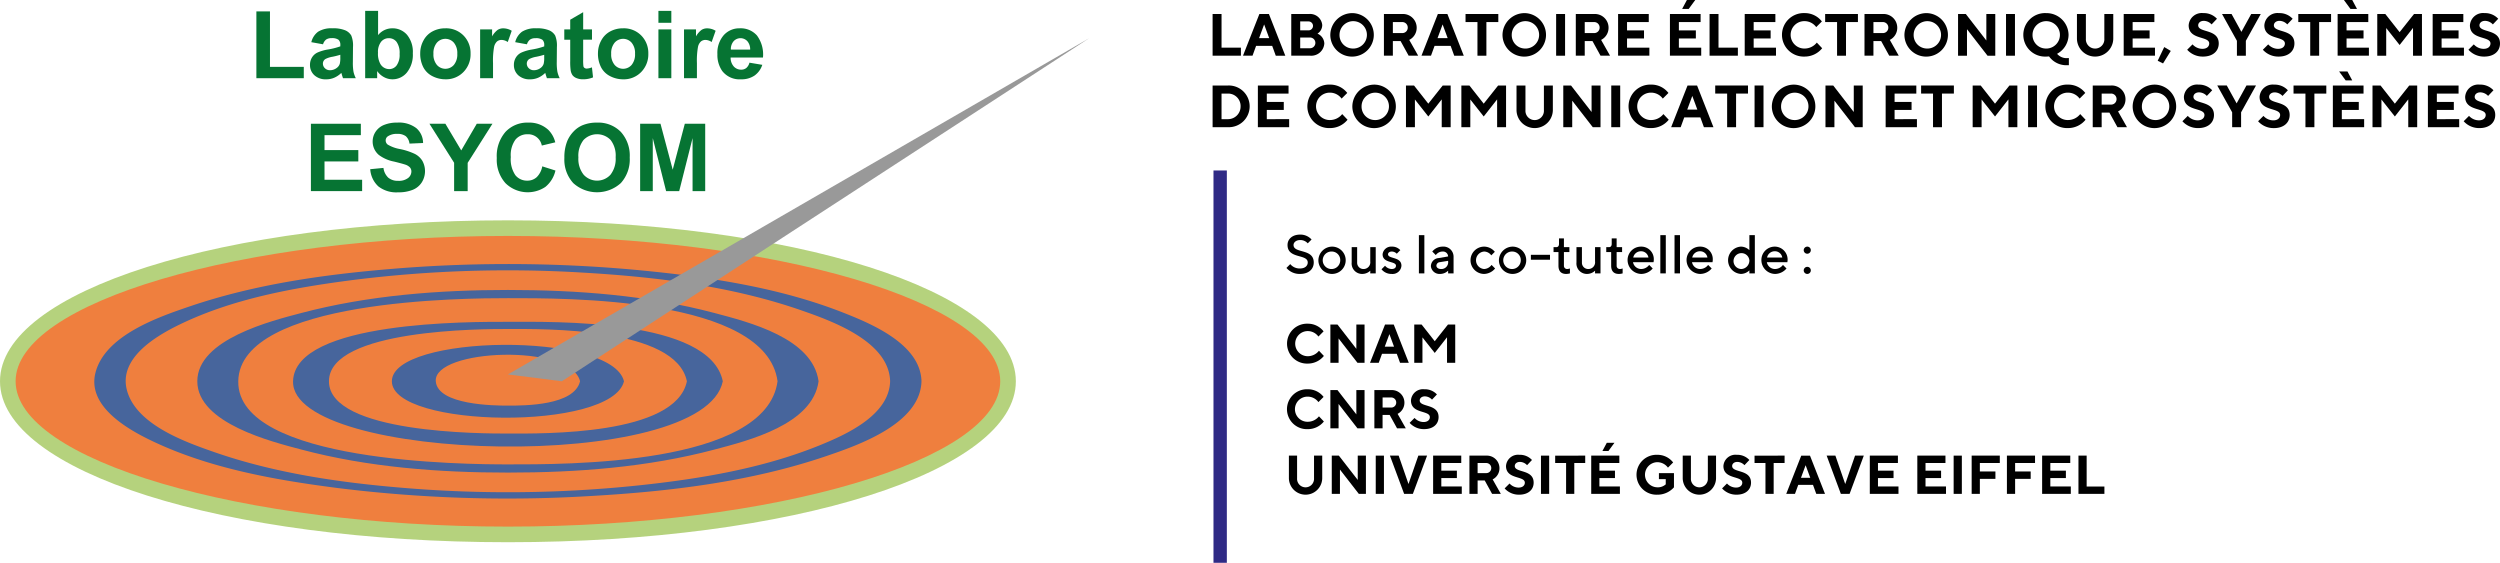 <svg id="Logo_endossement_ESYCOM_couleur" data-name="Logo endossement ESYCOM couleur" xmlns="http://www.w3.org/2000/svg" viewBox="0 0 503.446 113.333"><defs><style>.cls-1{fill:#ef7f3e;}.cls-2{fill:#b5d27d;}.cls-3{fill:#47659c;}.cls-4{fill:#999;}.cls-5{fill:#067433;}.cls-6{fill:#2f2a85;}</style></defs><title>ESYCOM-couleurs</title><g id="Logo_endossement_ESYCOM_couleur-2" data-name="Logo endossement ESYCOM couleur"><path class="cls-1" d="M203,95.336c0,17.034-45.091,30.841-100.714,30.841S1.572,112.37,1.572,95.336,46.663,64.5,102.284,64.5,203,78.3,203,95.336Z" transform="translate(0 -18.557)"/><path class="cls-2" d="M102.284,127.749C44.928,127.749,0,113.511,0,95.336S44.928,62.925,102.284,62.925,204.57,77.161,204.57,95.336,159.64,127.749,102.284,127.749Zm0-61.68c-53.739,0-99.14,13.4-99.14,29.267s45.4,29.269,99.14,29.269,99.142-13.4,99.142-29.269S156.025,66.069,102.284,66.069Z" transform="translate(0 -18.557)"/><path class="cls-3" d="M179.25,95.336c-.179,6.852-8.9,10.753-14.228,12.914-11.507,4.665-24.091,6.743-36.374,8.051a252.6,252.6,0,0,1-47.57.49C68.25,115.725,55.2,113.815,43,109.55,37.141,107.5,27.331,104,25.547,97.08c-1.654-6.417,5.845-10.844,10.6-13.157,10.626-5.17,22.811-7.393,34.431-8.916a249.757,249.757,0,0,1,47.014-1.539c14.777.866,29.938,2.745,43.975,7.655,6.079,2.126,17.475,6.226,17.684,14.213.026.964,6.34.894,6.317,0-.2-7.452-10-11.552-15.757-13.817-12.374-4.867-25.9-7.006-39.066-8.351a281.684,281.684,0,0,0-51.726-.474c-13.717,1.134-27.66,3.095-40.739,7.54C31.9,82.4,21.167,86.083,19.231,93.592c-1.772,6.873,6.721,11.57,11.729,13.926,11.471,5.4,24.477,7.7,36.956,9.307a276.685,276.685,0,0,0,50.775,1.633c15.979-.9,32.378-2.846,47.6-8.02,6.493-2.207,19.051-6.533,19.276-15.1C185.589,94.464,179.276,94.349,179.25,95.336Z" transform="translate(0 -18.557)"/><path class="cls-3" d="M156.581,95.337c-2.29,17.027-42.93,16.738-54.3,16.738-8.34,0-54.536-.292-54.3-16.738C48.23,78.787,93.8,78.6,102.284,78.6c11.372,0,52.008-.283,54.3,16.741.2,1.484,8.38.9,8.258,0-1.17-8.7-13.992-11.9-20.966-13.755-13.469-3.577-27.7-4.637-41.589-4.638S74.179,78.027,60.7,81.582c-5.975,1.576-20.967,5.286-20.967,13.755s15.1,12.2,20.967,13.753c13.467,3.575,27.7,4.637,41.588,4.637s28.121-1.061,41.589-4.637c6.9-1.832,19.8-5.054,20.966-13.753C164.957,94.463,156.784,93.824,156.581,95.337Z" transform="translate(0 -18.557)"/><path class="cls-3" d="M138.325,95.337c-2.227,10.948-28.982,10.528-36.041,10.528-4.943,0-36.039.025-36.04-10.528s31.1-10.527,36.04-10.527c7.06,0,33.814-.422,36.041,10.527.285,1.4,7.36.64,7.23,0-2.581-12.689-34.208-11.973-43.271-11.973-7.349,0-42.948-.233-43.27,11.973-.432,16.366,82.745,18.658,86.541,0C145.679,94.723,138.615,93.908,138.325,95.337Z" transform="translate(0 -18.557)"/><path class="cls-3" d="M116.811,95.337c-1.17,4.87-11.033,4.905-14.527,4.905-2.725,0-14.163-.107-14.528-4.905-.5-6.554,27.212-7.674,29.055,0,.427,1.777,9.007.684,8.843,0-2.425-10.1-46.742-9.459-46.741,0s44.316,10.095,46.741,0C125.811,94.684,117.245,93.53,116.811,95.337Z" transform="translate(0 -18.557)"/><polygon class="cls-4" points="102.284 75.398 219.332 7.696 113.141 76.78 102.284 75.398"/><path class="cls-5" d="M51.629,34.305V20.853h2.738V32.02h6.81v2.285Z" transform="translate(0 -18.557)"/><path class="cls-5" d="M65.053,27.477l-2.359-.425a3.679,3.679,0,0,1,1.369-2.11,5.016,5.016,0,0,1,2.887-.684,6.228,6.228,0,0,1,2.59.411,2.588,2.588,0,0,1,1.2,1.046,5.365,5.365,0,0,1,.346,2.326l-.027,3.035a10.559,10.559,0,0,0,.125,1.911,5.577,5.577,0,0,0,.467,1.318H69.078c-.068-.172-.151-.429-.25-.768-.043-.154-.074-.256-.092-.3a4.7,4.7,0,0,1-1.425.971,4.078,4.078,0,0,1-1.619.324A3.344,3.344,0,0,1,63.3,33.7a2.733,2.733,0,0,1-.874-2.081,2.8,2.8,0,0,1,.4-1.485,2.593,2.593,0,0,1,1.114-1,8.7,8.7,0,0,1,2.068-.606,14.089,14.089,0,0,0,2.526-.639v-.258a1.346,1.346,0,0,0-.37-1.069,2.215,2.215,0,0,0-1.4-.32,1.863,1.863,0,0,0-1.082.273A1.9,1.9,0,0,0,65.053,27.477Zm3.479,2.11a16.218,16.218,0,0,1-1.582.4,4.765,4.765,0,0,0-1.415.454,1.082,1.082,0,0,0-.509.916,1.271,1.271,0,0,0,.407.943,1.416,1.416,0,0,0,1.036.4,2.252,2.252,0,0,0,1.341-.462,1.633,1.633,0,0,0,.62-.861,5.117,5.117,0,0,0,.1-1.267Z" transform="translate(0 -18.557)"/><path class="cls-5" d="M73.538,34.305V20.742h2.6v4.885a3.679,3.679,0,0,1,2.85-1.369,3.832,3.832,0,0,1,2.97,1.3,5.384,5.384,0,0,1,1.175,3.733,5.683,5.683,0,0,1-1.2,3.877,3.739,3.739,0,0,1-2.91,1.36,3.592,3.592,0,0,1-1.661-.421,3.964,3.964,0,0,1-1.411-1.244v1.443Zm2.581-5.125a4.175,4.175,0,0,0,.481,2.257,2.055,2.055,0,0,0,1.8,1.036,1.84,1.84,0,0,0,1.466-.735,3.621,3.621,0,0,0,.606-2.318,3.829,3.829,0,0,0-.611-2.428,1.93,1.93,0,0,0-1.563-.746,1.959,1.959,0,0,0-1.554.727A3.331,3.331,0,0,0,76.119,29.18Z" transform="translate(0 -18.557)"/><path class="cls-5" d="M84.622,29.253a5.313,5.313,0,0,1,.638-2.507,4.38,4.38,0,0,1,1.808-1.85,5.367,5.367,0,0,1,2.614-.638,4.908,4.908,0,0,1,3.655,1.447,5.005,5.005,0,0,1,1.425,3.66,5.064,5.064,0,0,1-1.439,3.7A4.865,4.865,0,0,1,89.7,34.527a5.693,5.693,0,0,1-2.577-.611,4.188,4.188,0,0,1-1.864-1.79A5.959,5.959,0,0,1,84.622,29.253Zm2.664.139a3.252,3.252,0,0,0,.694,2.239,2.266,2.266,0,0,0,3.418,0,3.3,3.3,0,0,0,.69-2.257,3.237,3.237,0,0,0-.69-2.221,2.268,2.268,0,0,0-3.418,0A3.254,3.254,0,0,0,87.286,29.392Z" transform="translate(0 -18.557)"/><path class="cls-5" d="M99.286,34.305h-2.6V24.479H99.1v1.4a4.208,4.208,0,0,1,1.115-1.3,2.052,2.052,0,0,1,1.124-.314,3.3,3.3,0,0,1,1.711.49l-.8,2.267a2.283,2.283,0,0,0-1.222-.426,1.44,1.44,0,0,0-.925.3,2.054,2.054,0,0,0-.6,1.087,15.443,15.443,0,0,0-.217,3.293Z" transform="translate(0 -18.557)"/><path class="cls-5" d="M106.113,27.477l-2.359-.425a3.679,3.679,0,0,1,1.369-2.11,5.016,5.016,0,0,1,2.887-.684,6.237,6.237,0,0,1,2.591.411,2.59,2.59,0,0,1,1.2,1.046,5.365,5.365,0,0,1,.346,2.326l-.027,3.035a10.559,10.559,0,0,0,.125,1.911,5.577,5.577,0,0,0,.467,1.318h-2.572c-.068-.172-.151-.429-.25-.768-.043-.154-.074-.256-.092-.3a4.7,4.7,0,0,1-1.425.971,4.078,4.078,0,0,1-1.619.324,3.344,3.344,0,0,1-2.392-.824,2.733,2.733,0,0,1-.874-2.081,2.8,2.8,0,0,1,.4-1.485,2.593,2.593,0,0,1,1.114-1,8.7,8.7,0,0,1,2.068-.606,14.089,14.089,0,0,0,2.526-.639v-.258a1.346,1.346,0,0,0-.37-1.069,2.213,2.213,0,0,0-1.4-.32,1.863,1.863,0,0,0-1.082.273A1.9,1.9,0,0,0,106.113,27.477Zm3.479,2.11a16.218,16.218,0,0,1-1.582.4,4.765,4.765,0,0,0-1.415.454,1.082,1.082,0,0,0-.509.916,1.271,1.271,0,0,0,.407.943,1.416,1.416,0,0,0,1.036.4,2.257,2.257,0,0,0,1.342-.462,1.631,1.631,0,0,0,.619-.861,5.117,5.117,0,0,0,.1-1.267Z" transform="translate(0 -18.557)"/><path class="cls-5" d="M119.214,24.479v2.073h-1.776v3.96a9.806,9.806,0,0,0,.051,1.4.567.567,0,0,0,.231.329.736.736,0,0,0,.44.129,3.356,3.356,0,0,0,1.045-.25l.222,2.018a5.185,5.185,0,0,1-2.054.388,3.249,3.249,0,0,1-1.268-.236,1.844,1.844,0,0,1-.827-.61,2.412,2.412,0,0,1-.366-1.014,12.676,12.676,0,0,1-.083-1.831V26.552h-1.194V24.479h1.194V22.527l2.609-1.517v3.469Z" transform="translate(0 -18.557)"/><path class="cls-5" d="M120.417,29.253a5.325,5.325,0,0,1,.638-2.507,4.382,4.382,0,0,1,1.809-1.85,5.363,5.363,0,0,1,2.613-.638,4.906,4.906,0,0,1,3.655,1.447,5.005,5.005,0,0,1,1.425,3.66,5.064,5.064,0,0,1-1.439,3.7,4.864,4.864,0,0,1-3.622,1.466,5.7,5.7,0,0,1-2.577-.611,4.193,4.193,0,0,1-1.864-1.79A5.971,5.971,0,0,1,120.417,29.253Zm2.664.139a3.252,3.252,0,0,0,.694,2.239,2.267,2.267,0,0,0,3.419,0,3.3,3.3,0,0,0,.689-2.257,3.242,3.242,0,0,0-.689-2.221,2.269,2.269,0,0,0-3.419,0A3.254,3.254,0,0,0,123.081,29.392Z" transform="translate(0 -18.557)"/><path class="cls-5" d="M132.592,23.147v-2.4h2.6v2.4Zm0,11.158V24.479h2.6v9.826Z" transform="translate(0 -18.557)"/><path class="cls-5" d="M140.345,34.305h-2.6V24.479h2.414v1.4a4.221,4.221,0,0,1,1.115-1.3,2.057,2.057,0,0,1,1.124-.314,3.3,3.3,0,0,1,1.712.49l-.8,2.267a2.28,2.28,0,0,0-1.221-.426,1.44,1.44,0,0,0-.925.3,2.047,2.047,0,0,0-.6,1.087,15.42,15.42,0,0,0-.218,3.293Z" transform="translate(0 -18.557)"/><path class="cls-5" d="M150.92,31.178l2.591.435a4.243,4.243,0,0,1-1.578,2.169,4.633,4.633,0,0,1-2.7.745,4.394,4.394,0,0,1-3.793-1.675,5.622,5.622,0,0,1-.971-3.386,5.424,5.424,0,0,1,1.276-3.825,4.207,4.207,0,0,1,3.229-1.383,4.361,4.361,0,0,1,3.46,1.447,6.408,6.408,0,0,1,1.212,4.436h-6.513a2.631,2.631,0,0,0,.629,1.8,1.966,1.966,0,0,0,1.5.643,1.593,1.593,0,0,0,1.027-.333A2.062,2.062,0,0,0,150.92,31.178Zm.148-2.628a2.5,2.5,0,0,0-.583-1.716,1.874,1.874,0,0,0-2.757.033,2.4,2.4,0,0,0-.546,1.683Z" transform="translate(0 -18.557)"/><path class="cls-5" d="M62.61,57.042V43.479H72.667v2.294H65.349v3.008h6.809v2.285H65.349v3.691h7.577v2.285Z" transform="translate(0 -18.557)"/><path class="cls-5" d="M74.555,52.629l2.664-.259a3.251,3.251,0,0,0,.976,1.971,2.953,2.953,0,0,0,1.985.629,3.047,3.047,0,0,0,1.994-.56,1.665,1.665,0,0,0,.67-1.309,1.239,1.239,0,0,0-.282-.819,2.254,2.254,0,0,0-.985-.587q-.481-.166-2.193-.593a7.418,7.418,0,0,1-3.09-1.341,3.527,3.527,0,0,1-1.249-2.729,3.482,3.482,0,0,1,.588-1.938,3.663,3.663,0,0,1,1.693-1.374A6.775,6.775,0,0,1,80,43.248a5.728,5.728,0,0,1,3.844,1.119,3.951,3.951,0,0,1,1.355,2.989l-2.738.12a2.325,2.325,0,0,0-.754-1.5,2.758,2.758,0,0,0-1.735-.458,3.128,3.128,0,0,0-1.869.49.988.988,0,0,0-.435.842,1.043,1.043,0,0,0,.407.823,7.216,7.216,0,0,0,2.517.907,13.257,13.257,0,0,1,2.956.976,3.813,3.813,0,0,1,1.5,1.379,4.268,4.268,0,0,1-.107,4.343A3.878,3.878,0,0,1,83.1,56.788a7.678,7.678,0,0,1-2.951.5,5.871,5.871,0,0,1-3.95-1.189A5.168,5.168,0,0,1,74.555,52.629Z" transform="translate(0 -18.557)"/><path class="cls-5" d="M91.449,57.042V51.334L86.48,43.479h3.211l3.192,5.366,3.127-5.366h3.155l-4.987,7.873v5.69Z" transform="translate(0 -18.557)"/><path class="cls-5" d="M109.2,52.056l2.655.841a5.954,5.954,0,0,1-2.03,3.3,6.39,6.39,0,0,1-8.045-.768,7.06,7.06,0,0,1-1.739-5.047,7.417,7.417,0,0,1,1.748-5.26,6,6,0,0,1,4.6-1.873,5.641,5.641,0,0,1,4.043,1.471,5.361,5.361,0,0,1,1.388,2.5l-2.711.648a2.8,2.8,0,0,0-2.859-2.276,3.085,3.085,0,0,0-2.447,1.082,5.305,5.305,0,0,0-.939,3.507,5.685,5.685,0,0,0,.925,3.663,3,3,0,0,0,2.405,1.092,2.744,2.744,0,0,0,1.879-.694A4.031,4.031,0,0,0,109.2,52.056Z" transform="translate(0 -18.557)"/><path class="cls-5" d="M113.653,50.344a8.632,8.632,0,0,1,.62-3.479,6.375,6.375,0,0,1,1.263-1.859,5.282,5.282,0,0,1,1.753-1.221,7.444,7.444,0,0,1,2.924-.537,6.371,6.371,0,0,1,4.8,1.859,7.127,7.127,0,0,1,1.8,5.172,7.107,7.107,0,0,1-1.785,5.14,7.131,7.131,0,0,1-9.585.009A7,7,0,0,1,113.653,50.344Zm2.822-.093a5.084,5.084,0,0,0,1.064,3.493,3.658,3.658,0,0,0,5.39.009,5.188,5.188,0,0,0,1.049-3.539,5.1,5.1,0,0,0-1.022-3.478,3.788,3.788,0,0,0-5.444.013A5.126,5.126,0,0,0,116.475,50.251Z" transform="translate(0 -18.557)"/><path class="cls-5" d="M128.91,57.042V43.479h4.1l2.461,9.252,2.434-9.252h4.108V57.042h-2.545V46.366l-2.692,10.676h-2.637l-2.683-10.676V57.042Z" transform="translate(0 -18.557)"/><polyline class="cls-6" points="247.061 34.325 247.061 113.333 244.369 113.333 244.369 34.325"/><path d="M259.28,67.891c0-1.156.936-2.091,2.53-2.091a3.013,3.013,0,0,1,2.311.99l-.77.77a1.967,1.967,0,0,0-1.541-.66c-.825,0-1.32.495-1.32.991,0,1.76,4.07.66,4.07,3.52,0,1.32-.989,2.31-2.75,2.31a3.467,3.467,0,0,1-2.75-1.21l.77-.77a2.423,2.423,0,0,0,1.98.88c.991,0,1.541-.55,1.541-1.21C263.351,69.651,259.28,70.751,259.28,67.891Z" transform="translate(0 -18.557)"/><path d="M268.246,68.221a2.75,2.75,0,1,1-2.751,2.75A2.794,2.794,0,0,1,268.246,68.221Zm0,.99a1.764,1.764,0,1,0,1.65,1.76A1.716,1.716,0,0,0,268.246,69.211Z" transform="translate(0 -18.557)"/><path d="M275.946,73.061a2.306,2.306,0,0,1-1.6.66,2.1,2.1,0,0,1-2.146-2.31V68.33h1.1v3.081a1.258,1.258,0,0,0,1.264,1.32,1.351,1.351,0,0,0,1.376-1.54V68.33h1.1v5.281h-1.1Z" transform="translate(0 -18.557)"/><path d="M281.28,69.651a1.42,1.42,0,0,0-.99-.44c-.5,0-.77.275-.77.55,0,.99,2.7.44,2.7,2.31a1.787,1.787,0,0,1-1.981,1.65,2.553,2.553,0,0,1-2.035-.935l.715-.715a1.782,1.782,0,0,0,1.32.66c.6,0,.88-.275.88-.66,0-.99-2.695-.44-2.695-2.31a1.741,1.741,0,0,1,1.87-1.54,2.2,2.2,0,0,1,1.7.714Z" transform="translate(0 -18.557)"/><path d="M286.835,73.611h-1.1v-7.7h1.1Z" transform="translate(0 -18.557)"/><path d="M291.621,73.611v-.55a2.307,2.307,0,0,1-1.6.66,1.742,1.742,0,0,1-1.87-1.54,1.668,1.668,0,0,1,1.54-1.65l1.926-.33a1.016,1.016,0,0,0-1.1-.99,1.669,1.669,0,0,0-1.375.715l-.714-.715a2.685,2.685,0,0,1,2.089-.99,2.032,2.032,0,0,1,2.2,1.98v3.41Zm0-2.42v-.11l-1.7.275a.726.726,0,0,0-.66.715c0,.33.33.66.934.66A1.363,1.363,0,0,0,291.621,71.191Z" transform="translate(0 -18.557)"/><path d="M298.882,68.221a2.827,2.827,0,0,1,2.145,1.045l-.716.715a1.806,1.806,0,0,0-1.429-.77,1.764,1.764,0,0,0,0,3.52,1.954,1.954,0,0,0,1.485-.825l.715.715a2.97,2.97,0,0,1-2.2,1.1,2.75,2.75,0,1,1,0-5.5Z" transform="translate(0 -18.557)"/><path d="M304.6,68.221a2.75,2.75,0,1,1-2.75,2.75A2.794,2.794,0,0,1,304.6,68.221Zm0,.99a1.764,1.764,0,1,0,1.651,1.76A1.717,1.717,0,0,0,304.6,69.211Z" transform="translate(0 -18.557)"/><path d="M312.137,70.861h-3.851V69.87h3.851Z" transform="translate(0 -18.557)"/><path d="M313.95,66.57h.99v1.76h1.1v.991h-1.1V72.06a.639.639,0,0,0,.661.671,1.7,1.7,0,0,0,.549-.11v.99a2.683,2.683,0,0,1-.769.11c-.99,0-1.54-.55-1.54-1.65v-2.75h-.99V68.33h.549c.33,0,.55-.22.55-.66Z" transform="translate(0 -18.557)"/><path d="M321.211,73.061a2.31,2.31,0,0,1-1.6.66,2.1,2.1,0,0,1-2.145-2.31V68.33h1.1v3.081a1.258,1.258,0,0,0,1.265,1.32,1.351,1.351,0,0,0,1.376-1.54V68.33h1.1v5.281h-1.1Z" transform="translate(0 -18.557)"/><path d="M324.564,66.57h.991v1.76h1.1v.991h-1.1V72.06a.638.638,0,0,0,.66.671,1.7,1.7,0,0,0,.55-.11v.99a2.694,2.694,0,0,1-.77.11c-.99,0-1.54-.55-1.54-1.65v-2.75h-.99V68.33h.55c.33,0,.549-.22.549-.66Z" transform="translate(0 -18.557)"/><path d="M328.854,71.356a1.669,1.669,0,0,0,1.651,1.375,2.023,2.023,0,0,0,1.6-.825l.714.715a3.048,3.048,0,0,1-2.309,1.1,2.806,2.806,0,0,1-2.751-2.805,2.7,2.7,0,0,1,2.695-2.695,2.516,2.516,0,0,1,2.586,2.585,2.453,2.453,0,0,1-.056.55Zm.044-.935h3.059a1.485,1.485,0,0,0-1.508-1.265A1.564,1.564,0,0,0,328.9,70.421Z" transform="translate(0 -18.557)"/><path d="M335.454,73.611h-1.1v-7.7h1.1Z" transform="translate(0 -18.557)"/><path d="M338.314,73.611h-1.1v-7.7h1.1Z" transform="translate(0 -18.557)"/><path d="M340.735,71.356a1.669,1.669,0,0,0,1.651,1.375,2.02,2.02,0,0,0,1.594-.825l.715.715a3.048,3.048,0,0,1-2.309,1.1,2.806,2.806,0,0,1-2.751-2.805,2.7,2.7,0,0,1,2.695-2.695,2.516,2.516,0,0,1,2.586,2.585,2.453,2.453,0,0,1-.056.55Zm.044-.935h3.059a1.485,1.485,0,0,0-1.508-1.265A1.564,1.564,0,0,0,340.779,70.421Z" transform="translate(0 -18.557)"/><path d="M352.286,68.935V65.91h1.1v7.7h-1.1v-.605a2.491,2.491,0,0,1-1.7.715,2.755,2.755,0,0,1,0-5.5A2.492,2.492,0,0,1,352.286,68.935Zm0,2.036a1.6,1.6,0,1,0-1.6,1.76A1.71,1.71,0,0,0,352.286,70.971Z" transform="translate(0 -18.557)"/><path d="M355.806,71.356a1.668,1.668,0,0,0,1.65,1.375,2.023,2.023,0,0,0,1.595-.825l.715.715a3.051,3.051,0,0,1-2.31,1.1,2.807,2.807,0,0,1-2.751-2.805,2.7,2.7,0,0,1,2.695-2.695,2.6,2.6,0,0,1,2.531,3.135Zm.044-.935h3.058a1.484,1.484,0,0,0-1.508-1.265A1.562,1.562,0,0,0,355.85,70.421Z" transform="translate(0 -18.557)"/><path d="M363.946,68.221a.715.715,0,1,1-.716.714A.728.728,0,0,1,363.946,68.221Zm0,4.07a.715.715,0,1,1-.716.715A.728.728,0,0,1,363.946,72.291Z" transform="translate(0 -18.557)"/><path d="M266.541,85.286,265.5,86.33a2.669,2.669,0,0,0-2.145-1.1,2.53,2.53,0,1,0,0,5.06,2.877,2.877,0,0,0,2.255-1.1l.991,1.045a4.15,4.15,0,0,1-3.246,1.54,4.019,4.019,0,1,1,0-8.032A3.976,3.976,0,0,1,266.541,85.286Z" transform="translate(0 -18.557)"/><path d="M274.791,83.911v7.7H273.36l-3.8-4.9v4.9h-1.65v-7.7h1.43l3.8,4.895V83.911Z" transform="translate(0 -18.557)"/><path d="M278.309,89.8l-.66,1.816H275.89l3.025-7.7h1.76l3.025,7.7h-1.76l-.66-1.816Zm1.486-3.96-.936,2.531h1.871Z" transform="translate(0 -18.557)"/><path d="M291.588,83.911h1.463v7.7H291.4V86.474l-2.474,3.157L286.45,86.5v5.117H284.8v-7.7h1.485l2.641,3.355Z" transform="translate(0 -18.557)"/><path d="M266.541,98.486,265.5,99.532a2.668,2.668,0,0,0-2.145-1.1,2.531,2.531,0,1,0,0,5.061,2.876,2.876,0,0,0,2.255-1.1l.991,1.045a4.15,4.15,0,0,1-3.246,1.54,4.019,4.019,0,1,1,0-8.031A3.976,3.976,0,0,1,266.541,98.486Z" transform="translate(0 -18.557)"/><path d="M274.791,97.111v7.7H273.36l-3.8-4.9v4.9h-1.65v-7.7h1.43l3.8,4.895V97.111Z" transform="translate(0 -18.557)"/><path d="M276.769,97.111h3.411a2.53,2.53,0,0,1,2.64,2.53,2.494,2.494,0,0,1-1.375,2.256l1.651,2.915h-1.761l-1.485-2.695h-1.43v2.695h-1.651Zm3.356,1.485h-1.7v2.035h1.7a1,1,0,0,0,1.045-.99A1.011,1.011,0,0,0,280.125,98.6Z" transform="translate(0 -18.557)"/><path d="M284.139,99.2a2.429,2.429,0,0,1,2.695-2.256,3.3,3.3,0,0,1,2.53,1.045l-.989,1.045a2.013,2.013,0,0,0-1.431-.66c-.66,0-1.045.385-1.045.826,0,1.429,3.8.6,3.8,3.355,0,1.375-1.045,2.42-2.915,2.42a3.829,3.829,0,0,1-2.915-1.266l.99-.989a2.461,2.461,0,0,0,1.815.824c.825,0,1.265-.439,1.265-.989C287.934,101.126,284.139,101.952,284.139,99.2Z" transform="translate(0 -18.557)"/><path d="M264.616,114.876v-4.565h1.651v4.565a3.356,3.356,0,0,1-6.711,0v-4.565h1.649v4.565a1.709,1.709,0,1,0,3.411,0Z" transform="translate(0 -18.557)"/><path d="M275.066,110.311v7.7h-1.43l-3.8-4.895v4.895H268.19v-7.7h1.43l3.8,4.895v-4.895Z" transform="translate(0 -18.557)"/><path d="M277.045,110.311h1.65v7.7h-1.65Z" transform="translate(0 -18.557)"/><path d="M279.9,110.311h1.761l1.98,5.721,1.98-5.721h1.761l-2.861,7.7h-1.76Z" transform="translate(0 -18.557)"/><path d="M294.37,116.527v1.485H288.6v-7.7h5.666V111.8h-4.016v1.54h3.135v1.486h-3.135v1.7Z" transform="translate(0 -18.557)"/><path d="M295.909,110.311h3.41a2.531,2.531,0,0,1,2.641,2.53,2.492,2.492,0,0,1-1.375,2.256l1.65,2.915h-1.76l-1.486-2.7h-1.43v2.7h-1.65Zm3.356,1.485h-1.706v2.035h1.706a1,1,0,0,0,1.044-.99A1.011,1.011,0,0,0,299.265,111.8Z" transform="translate(0 -18.557)"/><path d="M303.278,112.4a2.43,2.43,0,0,1,2.7-2.256,3.3,3.3,0,0,1,2.53,1.045l-.989,1.046a2.013,2.013,0,0,0-1.431-.66c-.66,0-1.045.384-1.045.825,0,1.429,3.8.6,3.8,3.355,0,1.375-1.045,2.42-2.915,2.42A3.829,3.829,0,0,1,303,116.911l.99-.989a2.458,2.458,0,0,0,1.815.824c.825,0,1.265-.439,1.265-.989C307.074,114.327,303.278,115.152,303.278,112.4Z" transform="translate(0 -18.557)"/><path d="M310.318,110.311h1.651v7.7h-1.651Z" transform="translate(0 -18.557)"/><path d="M319.228,110.311V111.8h-2.2v6.216h-1.65V111.8h-2.2v-1.485Z" transform="translate(0 -18.557)"/><path d="M326.214,116.527v1.485h-5.776v-7.7H326.1V111.8h-4.015v1.54h3.135v1.486h-3.135v1.7Zm-2.64-8.8h1.54l-1.21,1.649h-1.211Z" transform="translate(0 -18.557)"/><path d="M337.1,113.831v2.861a4.419,4.419,0,0,1-3.355,1.485,4.019,4.019,0,1,1,0-8.031,3.976,3.976,0,0,1,3.19,1.54l-1.045,1.045a2.666,2.666,0,0,0-2.145-1.1,2.531,2.531,0,0,0,0,5.061,2.358,2.358,0,0,0,1.7-.6v-1.046h-1.375v-1.21Z" transform="translate(0 -18.557)"/><path d="M343.924,114.876v-4.565h1.65v4.565a3.356,3.356,0,0,1-6.711,0v-4.565h1.65v4.565a1.709,1.709,0,1,0,3.411,0Z" transform="translate(0 -18.557)"/><path d="M347.058,112.4a2.429,2.429,0,0,1,2.695-2.256,3.3,3.3,0,0,1,2.53,1.045l-.989,1.046a2.013,2.013,0,0,0-1.431-.66c-.66,0-1.045.384-1.045.825,0,1.429,3.8.6,3.8,3.355,0,1.375-1.045,2.42-2.915,2.42a3.829,3.829,0,0,1-2.915-1.266l.99-.989a2.461,2.461,0,0,0,1.815.824c.825,0,1.265-.439,1.265-.989C350.853,114.327,347.058,115.152,347.058,112.4Z" transform="translate(0 -18.557)"/><path d="M359.378,110.311V111.8h-2.2v6.216h-1.651V111.8h-2.2v-1.485Z" transform="translate(0 -18.557)"/><path d="M362.128,116.2l-.66,1.815h-1.76l3.025-7.7h1.76l3.025,7.7h-1.759l-.66-1.815Zm1.485-3.96-.935,2.53h1.871Z" transform="translate(0 -18.557)"/><path d="M367.848,110.311h1.76l1.981,5.721,1.979-5.721h1.761l-2.86,7.7h-1.761Z" transform="translate(0 -18.557)"/><path d="M382.313,116.527v1.485h-5.775v-7.7H382.2V111.8h-4.016v1.54h3.135v1.486h-3.135v1.7Z" transform="translate(0 -18.557)"/><path d="M391.883,116.527v1.485h-5.776v-7.7h5.666V111.8h-4.015v1.54h3.135v1.486h-3.135v1.7Z" transform="translate(0 -18.557)"/><path d="M393.422,110.311h1.65v7.7h-1.65Z" transform="translate(0 -18.557)"/><path d="M402.718,110.311V111.8H398.7v1.7h3.135v1.486H398.7v3.025h-1.65v-7.7Z" transform="translate(0 -18.557)"/><path d="M409.812,110.311V111.8H405.8v1.7h3.135v1.486H405.8v3.025h-1.651v-7.7Z" transform="translate(0 -18.557)"/><path d="M417.017,116.527v1.485h-5.776v-7.7h5.666V111.8h-4.015v1.54h3.134v1.486h-3.134v1.7Z" transform="translate(0 -18.557)"/><path d="M418.556,118.012v-7.7h1.65v6.216h3.575v1.485Z" transform="translate(0 -18.557)"/><path d="M244.192,29.771V21.376h1.8v6.776h3.9v1.619Z" transform="translate(0 -18.557)"/><path d="M252.951,27.792l-.719,1.979h-1.919l3.3-8.395h1.919l3.3,8.4h-1.919l-.72-1.979Zm1.619-4.317-1.019,2.758h2.039Z" transform="translate(0 -18.557)"/><path d="M260.032,29.771V21.376h3.6a2.449,2.449,0,0,1,2.638,2.219,2.06,2.06,0,0,1-.96,1.739,2.236,2.236,0,0,1,1.379,1.979,2.632,2.632,0,0,1-2.854,2.458Zm1.8-6.9v1.8h1.679a.9.9,0,1,0,0-1.8Zm1.918,5.4a1.081,1.081,0,1,0,0-2.159h-1.918v2.159Z" transform="translate(0 -18.557)"/><path d="M272.45,21.2a4.381,4.381,0,1,1-4.557,4.378A4.444,4.444,0,0,1,272.45,21.2Zm0,7.136a2.759,2.759,0,1,0-2.7-2.758A2.7,2.7,0,0,0,272.45,28.332Z" transform="translate(0 -18.557)"/><path d="M278.692,21.376h3.718a2.758,2.758,0,0,1,2.879,2.759,2.717,2.717,0,0,1-1.5,2.458l1.8,3.178H283.67l-1.619-2.938h-1.559v2.938h-1.8ZM282.351,23h-1.859v2.219h1.859a1.089,1.089,0,0,0,1.139-1.079A1.1,1.1,0,0,0,282.351,23Z" transform="translate(0 -18.557)"/><path d="M288.892,27.792l-.72,1.979h-1.919l3.3-8.395h1.919l3.3,8.4H292.85l-.72-1.979Zm1.619-4.317-1.02,2.758h2.039Z" transform="translate(0 -18.557)"/><path d="M301.728,21.376V23h-2.4v6.776h-1.8V23h-2.4V21.376Z" transform="translate(0 -18.557)"/><path d="M307.13,21.2a4.381,4.381,0,1,1-4.558,4.378A4.444,4.444,0,0,1,307.13,21.2Zm0,7.136a2.759,2.759,0,1,0-2.7-2.758A2.7,2.7,0,0,0,307.13,28.332Z" transform="translate(0 -18.557)"/><path d="M313.372,21.376h1.8v8.4h-1.8Z" transform="translate(0 -18.557)"/><path d="M317.332,21.376h3.719a2.758,2.758,0,0,1,2.878,2.759,2.717,2.717,0,0,1-1.5,2.458l1.8,3.178h-1.919l-1.619-2.938h-1.559v2.938h-1.8ZM320.99,23h-1.859v2.219h1.859a1.09,1.09,0,0,0,1.14-1.079A1.1,1.1,0,0,0,320.99,23Z" transform="translate(0 -18.557)"/><path d="M332.148,28.152v1.619h-6.3V21.376h6.177V23H327.65v1.679h3.419v1.619H327.65v1.859Z" transform="translate(0 -18.557)"/><path d="M342.588,28.152v1.619h-6.3V21.376h6.177V23H338.09v1.679h3.419v1.619H338.09v1.859Zm-2.879-9.6h1.68l-1.32,1.8H338.75Z" transform="translate(0 -18.557)"/><path d="M344.27,29.771V21.376h1.8v6.776h3.9v1.619Z" transform="translate(0 -18.557)"/><path d="M357.647,28.152v1.619h-6.3V21.376h6.176V23H353.15v1.679h3.418v1.619H353.15v1.859Z" transform="translate(0 -18.557)"/><path d="M366.887,22.875l-1.14,1.14a2.91,2.91,0,0,0-2.339-1.2,2.759,2.759,0,1,0,0,5.517,3.137,3.137,0,0,0,2.459-1.2l1.079,1.139a4.521,4.521,0,0,1-3.538,1.679,4.381,4.381,0,1,1,0-8.755A4.338,4.338,0,0,1,366.887,22.875Z" transform="translate(0 -18.557)"/><path d="M374.146,21.376V23h-2.4v6.776h-1.8V23h-2.4V21.376Z" transform="translate(0 -18.557)"/><path d="M375.47,21.376h3.717a2.758,2.758,0,0,1,2.879,2.759,2.717,2.717,0,0,1-1.5,2.458l1.8,3.178h-1.919l-1.619-2.938h-1.559v2.938h-1.8ZM379.128,23h-1.859v2.219h1.859a1.09,1.09,0,0,0,1.14-1.079A1.1,1.1,0,0,0,379.128,23Z" transform="translate(0 -18.557)"/><path d="M388.067,21.2a4.381,4.381,0,1,1-4.557,4.378A4.444,4.444,0,0,1,388.067,21.2Zm0,7.136a2.759,2.759,0,1,0-2.7-2.758A2.7,2.7,0,0,0,388.067,28.332Z" transform="translate(0 -18.557)"/><path d="M401.806,21.376v8.4h-1.559l-4.138-5.337v5.337h-1.8V21.376h1.56l4.138,5.337V21.376Z" transform="translate(0 -18.557)"/><path d="M403.97,21.376h1.8v8.4h-1.8Z" transform="translate(0 -18.557)"/><path d="M412.008,21.2a4.444,4.444,0,0,1,4.557,4.378,4.376,4.376,0,0,1-2.314,3.814,2.5,2.5,0,0,0,2.135.863h.239V31.69h-.359a4.279,4.279,0,0,1-3.634-1.775,5.139,5.139,0,0,1-.624.036,4.381,4.381,0,1,1,0-8.755Zm0,7.136a2.759,2.759,0,1,0-2.7-2.758A2.7,2.7,0,0,0,412.008,28.332Z" transform="translate(0 -18.557)"/><path d="M423.767,26.353V21.376h1.8v4.977a3.658,3.658,0,0,1-7.315,0V21.376h1.8v4.977a1.863,1.863,0,1,0,3.718,0Z" transform="translate(0 -18.557)"/><path d="M433.967,28.152v1.619h-6.3V21.376h6.177V23h-4.378v1.679h3.419v1.619h-3.419v1.859Z" transform="translate(0 -18.557)"/><path d="M437.148,28.812,435.59,31.33l-1.079-.539,1.319-2.759Z" transform="translate(0 -18.557)"/><path d="M440.75,23.655a2.648,2.648,0,0,1,2.938-2.459,3.6,3.6,0,0,1,2.759,1.139l-1.08,1.14a2.187,2.187,0,0,0-1.558-.72c-.72,0-1.14.42-1.14.9,0,1.559,4.138.659,4.138,3.658,0,1.5-1.14,2.638-3.178,2.638a4.176,4.176,0,0,1-3.179-1.379l1.079-1.079a2.684,2.684,0,0,0,1.98.9c.9,0,1.379-.48,1.379-1.079C444.888,25.754,440.75,26.653,440.75,23.655Z" transform="translate(0 -18.557)"/><path d="M451.368,24.974l1.98-3.6h1.919l-3,5.4v3h-1.8v-3l-3-5.4h1.919Z" transform="translate(0 -18.557)"/><path d="M455.99,23.655a2.648,2.648,0,0,1,2.939-2.459,3.594,3.594,0,0,1,2.758,1.139l-1.08,1.14a2.187,2.187,0,0,0-1.558-.72c-.72,0-1.14.42-1.14.9,0,1.559,4.138.659,4.138,3.658,0,1.5-1.14,2.638-3.178,2.638a4.176,4.176,0,0,1-3.179-1.379l1.079-1.079a2.684,2.684,0,0,0,1.98.9c.9,0,1.379-.48,1.379-1.079C460.128,25.754,455.99,26.653,455.99,23.655Z" transform="translate(0 -18.557)"/><path d="M469.427,21.376V23h-2.4v6.776h-1.8V23h-2.4V21.376Z" transform="translate(0 -18.557)"/><path d="M477.047,28.152v1.619h-6.3V21.376h6.177V23h-4.378v1.679h3.419v1.619h-3.419v1.859Zm-2.4-7.8h-1.319l-1.319-1.8h1.678Z" transform="translate(0 -18.557)"/><path d="M486.13,21.376h1.6v8.4h-1.8v-5.6l-2.7,3.443-2.7-3.419v5.577h-1.8V21.376h1.62l2.878,3.658Z" transform="translate(0 -18.557)"/><path d="M496.186,28.152v1.619h-6.3V21.376h6.176V23h-4.377v1.679h3.418v1.619h-3.418v1.859Z" transform="translate(0 -18.557)"/><path d="M497.39,23.655a2.647,2.647,0,0,1,2.938-2.459,3.6,3.6,0,0,1,2.759,1.139l-1.08,1.14a2.191,2.191,0,0,0-1.559-.72c-.72,0-1.139.42-1.139.9,0,1.559,4.137.659,4.137,3.658,0,1.5-1.139,2.638-3.178,2.638a4.175,4.175,0,0,1-3.178-1.379l1.079-1.079a2.684,2.684,0,0,0,1.979.9c.9,0,1.379-.48,1.379-1.079C501.527,25.754,497.39,26.653,497.39,23.655Z" transform="translate(0 -18.557)"/><path d="M247.31,35.776a4.2,4.2,0,1,1,0,8.395h-3.118V35.776ZM245.991,37.4v5.157h1.319a2.547,2.547,0,0,0,2.519-2.578A2.51,2.51,0,0,0,247.31,37.4Z" transform="translate(0 -18.557)"/><path d="M259.608,42.552v1.619h-6.3V35.776h6.177V37.4h-4.378v1.679h3.418v1.619h-3.418v1.859Z" transform="translate(0 -18.557)"/><path d="M271.309,37.275l-1.14,1.139a2.911,2.911,0,0,0-2.339-1.2,2.759,2.759,0,1,0,0,5.517,3.137,3.137,0,0,0,2.459-1.2l1.079,1.139a4.521,4.521,0,0,1-3.538,1.679,4.381,4.381,0,1,1,0-8.755A4.338,4.338,0,0,1,271.309,37.275Z" transform="translate(0 -18.557)"/><path d="M276.89,35.6a4.381,4.381,0,1,1-4.558,4.378A4.444,4.444,0,0,1,276.89,35.6Zm0,7.136a2.759,2.759,0,1,0-2.7-2.758A2.7,2.7,0,0,0,276.89,42.732Z" transform="translate(0 -18.557)"/><path d="M290.532,35.776h1.6v8.395h-1.8v-5.6l-2.7,3.443-2.7-3.419v5.577h-1.8V35.776h1.619l2.879,3.658Z" transform="translate(0 -18.557)"/><path d="M301.692,35.776h1.595v8.395h-1.8v-5.6l-2.7,3.443-2.7-3.419v5.577h-1.8V35.776h1.619l2.879,3.658Z" transform="translate(0 -18.557)"/><path d="M310.909,40.753V35.776h1.8v4.977a3.658,3.658,0,0,1-7.315,0V35.776h1.8v4.977a1.863,1.863,0,1,0,3.718,0Z" transform="translate(0 -18.557)"/><path d="M322.309,35.776v8.395H320.75l-4.139-5.337v5.337h-1.8V35.776h1.56l4.138,5.337V35.776Z" transform="translate(0 -18.557)"/><path d="M324.473,35.776h1.8v8.395h-1.8Z" transform="translate(0 -18.557)"/><path d="M335.988,37.275l-1.138,1.139a2.911,2.911,0,0,0-2.339-1.2,2.759,2.759,0,1,0,0,5.517,3.137,3.137,0,0,0,2.459-1.2l1.079,1.139a4.521,4.521,0,0,1-3.538,1.679,4.381,4.381,0,1,1,0-8.755A4.331,4.331,0,0,1,335.988,37.275Z" transform="translate(0 -18.557)"/><path d="M339.172,42.192l-.72,1.979h-1.919l3.3-8.395h1.919l3.3,8.395h-1.92l-.719-1.979Zm1.619-4.317-1.02,2.758h2.039Z" transform="translate(0 -18.557)"/><path d="M352.009,35.776V37.4h-2.4v6.776h-1.8V37.4h-2.4V35.776Z" transform="translate(0 -18.557)"/><path d="M353.332,35.776h1.8v8.395h-1.8Z" transform="translate(0 -18.557)"/><path d="M361.37,35.6a4.381,4.381,0,1,1-4.558,4.378A4.444,4.444,0,0,1,361.37,35.6Zm0,7.136a2.759,2.759,0,1,0-2.7-2.758A2.7,2.7,0,0,0,361.37,42.732Z" transform="translate(0 -18.557)"/><path d="M375.108,35.776v8.395H373.55l-4.138-5.337v5.337h-1.8V35.776h1.56l4.137,5.337V35.776Z" transform="translate(0 -18.557)"/><path d="M386.029,42.552v1.619h-6.3V35.776h6.177V37.4h-4.378v1.679h3.419v1.619h-3.419v1.859Z" transform="translate(0 -18.557)"/><path d="M393.469,35.776V37.4h-2.4v6.776h-1.8V37.4h-2.4V35.776Z" transform="translate(0 -18.557)"/><path d="M404.652,35.776h1.6v8.395h-1.8v-5.6l-2.7,3.443-2.7-3.419v5.577h-1.8V35.776h1.619l2.879,3.658Z" transform="translate(0 -18.557)"/><path d="M408.412,35.776h1.8v8.395h-1.8Z" transform="translate(0 -18.557)"/><path d="M419.928,37.275l-1.139,1.139a2.909,2.909,0,0,0-2.339-1.2,2.759,2.759,0,1,0,0,5.517,3.137,3.137,0,0,0,2.459-1.2l1.079,1.139a4.521,4.521,0,0,1-3.538,1.679,4.381,4.381,0,1,1,0-8.755A4.335,4.335,0,0,1,419.928,37.275Z" transform="translate(0 -18.557)"/><path d="M421.432,35.776h3.718a2.758,2.758,0,0,1,2.878,2.759,2.717,2.717,0,0,1-1.5,2.458l1.8,3.178h-1.919l-1.619-2.938h-1.56v2.938h-1.8ZM425.09,37.4h-1.86v2.219h1.86a1.089,1.089,0,0,0,1.139-1.079A1.1,1.1,0,0,0,425.09,37.4Z" transform="translate(0 -18.557)"/><path d="M434.029,35.6a4.381,4.381,0,1,1-4.557,4.378A4.444,4.444,0,0,1,434.029,35.6Zm0,7.136a2.759,2.759,0,1,0-2.7-2.758A2.7,2.7,0,0,0,434.029,42.732Z" transform="translate(0 -18.557)"/><path d="M439.791,38.055a2.648,2.648,0,0,1,2.938-2.459,3.6,3.6,0,0,1,2.759,1.139l-1.08,1.14a2.187,2.187,0,0,0-1.558-.72c-.72,0-1.14.42-1.14.9,0,1.559,4.138.659,4.138,3.658,0,1.5-1.14,2.638-3.178,2.638a4.176,4.176,0,0,1-3.179-1.379l1.079-1.08a2.684,2.684,0,0,0,1.98.9c.9,0,1.379-.48,1.379-1.079C443.929,40.154,439.791,41.053,439.791,38.055Z" transform="translate(0 -18.557)"/><path d="M450.409,39.374l1.98-3.6h1.919l-3,5.4v3h-1.8v-3l-3-5.4h1.919Z" transform="translate(0 -18.557)"/><path d="M455.031,38.055A2.648,2.648,0,0,1,457.97,35.6a3.594,3.594,0,0,1,2.758,1.139l-1.08,1.14a2.187,2.187,0,0,0-1.558-.72c-.72,0-1.14.42-1.14.9,0,1.559,4.138.659,4.138,3.658,0,1.5-1.14,2.638-3.178,2.638a4.176,4.176,0,0,1-3.179-1.379l1.079-1.08a2.684,2.684,0,0,0,1.98.9c.9,0,1.379-.48,1.379-1.079C459.169,40.154,455.031,41.053,455.031,38.055Z" transform="translate(0 -18.557)"/><path d="M468.468,35.776V37.4h-2.4v6.776h-1.8V37.4h-2.4V35.776Z" transform="translate(0 -18.557)"/><path d="M476.088,42.552v1.619h-6.3V35.776h6.177V37.4H471.59v1.679h3.419v1.619H471.59v1.859Zm-2.4-7.8H472.37l-1.319-1.8h1.678Z" transform="translate(0 -18.557)"/><path d="M485.171,35.776h1.6v8.395h-1.8v-5.6l-2.7,3.443-2.7-3.419v5.577h-1.8V35.776h1.62l2.878,3.658Z" transform="translate(0 -18.557)"/><path d="M495.227,42.552v1.619h-6.3V35.776h6.176V37.4H490.73v1.679h3.418v1.619H490.73v1.859Z" transform="translate(0 -18.557)"/><path d="M496.431,38.055a2.647,2.647,0,0,1,2.938-2.459,3.6,3.6,0,0,1,2.759,1.139l-1.08,1.14a2.191,2.191,0,0,0-1.559-.72c-.72,0-1.139.42-1.139.9,0,1.559,4.137.659,4.137,3.658,0,1.5-1.139,2.638-3.178,2.638a4.175,4.175,0,0,1-3.178-1.379l1.079-1.08a2.683,2.683,0,0,0,1.979.9c.9,0,1.379-.48,1.379-1.079C500.568,40.154,496.431,41.053,496.431,38.055Z" transform="translate(0 -18.557)"/></g></svg>
